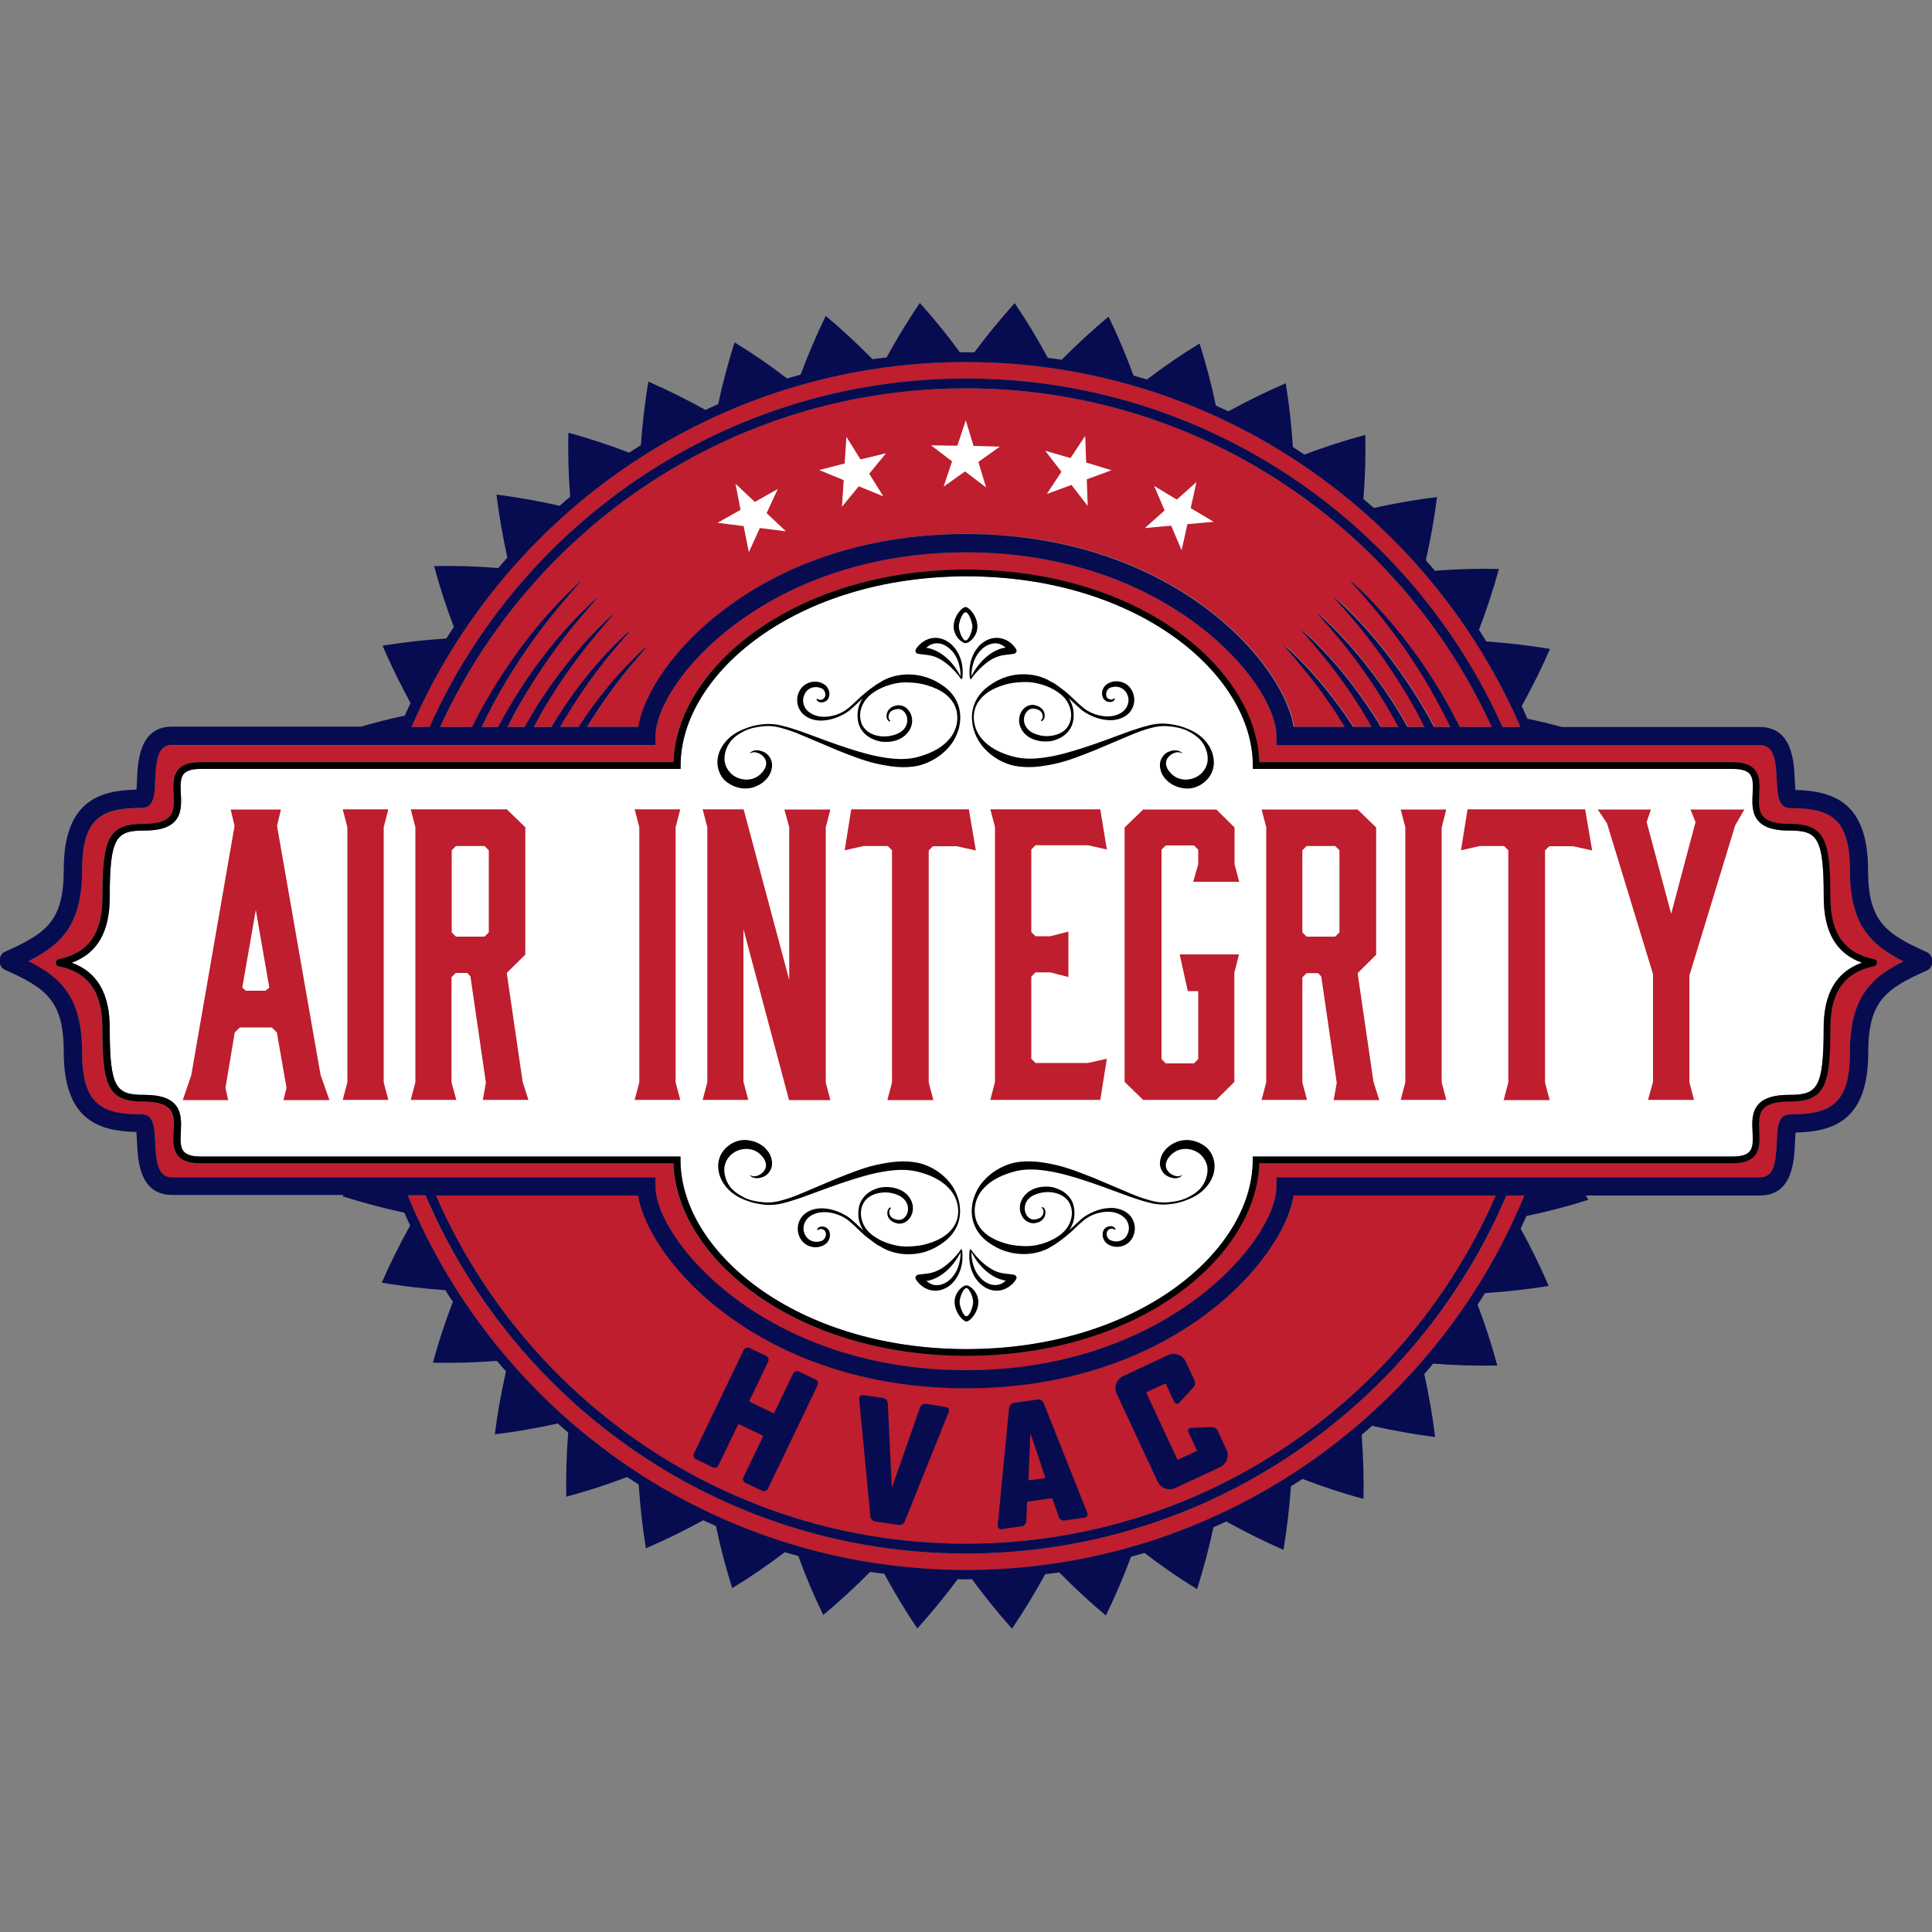<?xml version="1.0" encoding="utf-8"?>
<!-- Generator: Adobe Illustrator 25.1.0, SVG Export Plug-In . SVG Version: 6.00 Build 0)  -->
<svg version="1.1" id="Layer_1" xmlns="http://www.w3.org/2000/svg" xmlns:xlink="http://www.w3.org/1999/xlink" x="0px" y="0px"
	 viewBox="0 0 1000 1000" style="enable-background:new 0 0 1000 1000;" xml:space="preserve">
<rect x="0" y="0" width="1000" height="1000" fill="#808080" stroke="none"/>
<style type="text/css">
	.st0{fill:#BE1E2D;}
	.st1{fill:#FFFFFF;}
	.st2{fill:#070C51;}
</style>
<g>
	<path class="st0" d="M500,804.1c-125.5,0-233.4-76.5-279.7-185.3H211c46.9,113.6,158.7,193.9,289,193.9
		c130.3,0,242.2-80.2,289.1-193.9h-9.3C733.4,727.6,625.5,804.1,500,804.1z"/>
	<path class="st0" d="M500,799c122.7,0,228.2-74.3,274.3-180.3h-16.4h-5h-8.3h-4.9H731h-4.7h-8.9h-4.5h-9.4h-4.3h-29.5
		c-5.2,33.3-62.7,99.7-169.6,99.8c0,0,0,0,0,0h-0.1c-106.9,0-164.4-66.5-169.6-99.8h-29.5h-4.3h-9.4h-4.5h-8.9H269h-8.7h-4.9h-8.3
		h-5h-16.4C271.8,724.7,377.3,799,500,799z"/>
	<path class="st0" d="M711.9,313.1c7.8,8.3,18.4,20.9,29.4,37.9c4.9,7.5,9.7,16,14.3,25.3h16.5C725,273,620.8,201,500,201
		c-120.8,0-225,72-272.1,175.3h16.5c4.6-9.2,9.4-17.7,14.3-25.2c10.9-17,21.6-29.6,29.3-37.9c7.8-8.3,12.6-12.5,12.7-12.3
		c0.2,0.2-4.2,4.8-11.5,13.5C282,323,272,336,261.8,353c-4.2,7-8.4,14.8-12.4,23.2h8.5c3.6-6.8,7.3-13.1,11-18.9
		c10.5-16.2,20.7-28.3,28.1-36.2c7.5-7.9,12.1-11.9,12.2-11.8c0.2,0.2-4,4.6-10.9,12.9c-6.9,8.3-16.5,20.7-26.2,37.1
		c-3.1,5.2-6.2,10.9-9.3,16.9h8.8c2.5-4.4,5-8.7,7.5-12.6c10-15.5,19.8-27,26.9-34.6c7.2-7.6,11.6-11.4,11.7-11.3
		c0.2,0.2-3.8,4.4-10.4,12.4c-6.6,8-15.7,19.8-25,35.5c-2,3.3-4,6.9-5.9,10.6h9.1c1.3-2.2,2.6-4.3,3.9-6.3
		c9.6-14.8,18.9-25.8,25.7-33c6.8-7.2,11.1-10.8,11.2-10.7c0.2,0.2-3.6,4.2-9.9,11.8c-6.3,7.6-15,18.9-23.8,33.8
		c-0.8,1.4-1.7,2.9-2.5,4.3h9.6c9.1-14,18-24.5,24.5-31.3c6.5-6.9,10.6-10.3,10.7-10.2c0.2,0.2-3.4,4-9.4,11.3
		c-5.7,6.9-13.4,17-21.4,30.2h26.5c5.2-33.3,62.7-99.7,169.6-99.8l0,0h0.1c0,0,0,0,0,0c106.9,0,164.4,66.5,169.6,99.8h26.5
		c-8-13.2-15.8-23.4-21.5-30.3c-6-7.2-9.6-11.1-9.4-11.3c0.1-0.1,4.2,3.3,10.7,10.2c6.5,6.8,15.4,17.3,24.5,31.4c0,0,0,0,0,0h9.6
		c-0.8-1.5-1.7-3-2.5-4.4c-8.9-14.9-17.5-26.2-23.8-33.8c-6.3-7.6-10.1-11.6-9.9-11.8c0.1-0.1,4.3,3.5,11.2,10.7
		c6.8,7.2,16.2,18.2,25.8,33c1.3,2,2.6,4.2,4,6.4h9.1c-2-3.7-4-7.3-6-10.7c-9.3-15.6-18.4-27.5-25.1-35.5
		c-6.6-8-10.6-12.2-10.5-12.4c0.1-0.1,4.5,3.7,11.7,11.3c7.2,7.6,16.9,19.1,27,34.6c2.5,3.9,5.1,8.2,7.6,12.7h8.8
		c-3.1-6.1-6.2-11.8-9.3-17c-9.8-16.4-19.3-28.8-26.3-37.1c-6.9-8.3-11.1-12.7-11-12.9c0.1-0.1,4.7,3.9,12.2,11.8
		c7.5,7.9,17.7,20,28.2,36.2c3.7,5.8,7.5,12.1,11.1,19h8.5c-4-8.5-8.3-16.3-12.5-23.3c-10.2-17.1-20.2-30-27.5-38.7
		c-7.3-8.7-11.7-13.3-11.5-13.5C699.3,300.7,704.1,304.8,711.9,313.1z"/>
	<path class="st0" d="M500,195.9c123.6,0,230.2,74.2,277.7,180.4h9.3c-48-111-158.5-188.9-287-188.9c-128.5,0-238.9,77.9-287,188.9
		h9.3C269.8,270.1,376.4,195.9,500,195.9z"/>
	<path class="st0" d="M957.5,450.3c0-27.1-10.4-32-30.8-32c-6.5,0-6.8-7.3-7-13.7c-0.5-12.8-2-18.9-8.8-18.9H660.7V381
		c0-27.6-56.3-95.1-160.7-95.1c-104.4,0-160.7,67.5-160.7,95.1v4.7H89.1c-6.8,0-8.3,6.1-8.8,18.9c-0.3,6.4-0.6,13.7-7,13.7
		c-20.5,0-30.8,5-30.8,32c0,28.3-10.7,38.7-27.7,47.3c17,8.6,27.7,18.9,27.7,47.3c0,27.1,10.4,32,30.8,32c6.5,0,6.8,7.3,7,13.7
		c0.5,12.8,2,18.9,8.8,18.9h250.2v4.7c0,27.6,56.3,95.1,160.7,95.1c104.4,0,160.7-67.5,160.7-95.1v-4.7h250.2
		c6.8,0,8.3-6.1,8.8-18.9c0.3-6.4,0.6-13.7,7-13.7c20.5,0,30.8-5,30.8-32c0-28.3,10.7-38.7,27.7-47.3
		C968.2,489,957.5,478.6,957.5,450.3z M971.4,498.3c0.1,0.9-0.5,1.7-1.4,1.8c-15.5,3.2-22.7,13.4-22.7,32.1c0,29.9-2.7,38-21.4,38
		c-6.6,0-10.8,1.2-13.2,3.6c-2.7,2.8-2.5,7.2-2.2,11.9c0.2,4.7,0.5,9.6-2.7,12.9c-2.2,2.4-5.9,3.5-11.1,3.5h-245
		c-1.4,48.3-61.8,99.4-151.1,99.7c0,0-0.1,0-0.1,0c-0.1,0-0.2,0-0.4,0c-0.1,0-0.2,0-0.4,0c0,0-0.1,0-0.1,0
		c-89.4-0.3-149.7-51.4-151.1-99.7h-245c-5.2,0-8.8-1.1-11.1-3.5c-3.1-3.3-2.9-8.2-2.7-12.9c0.2-4.7,0.5-9-2.2-11.9
		c-2.3-2.4-6.6-3.6-13.2-3.6c-18.7,0-21.4-8.1-21.4-38c0-18.7-7.2-28.9-22.7-32.1c-0.9-0.2-1.4-1-1.4-1.8c0-0.9,0.5-1.6,1.4-1.8
		c15.5-3.2,22.7-13.4,22.7-32.1c0-29.9,2.7-38,21.4-38c6.5,0,10.8-1.2,13.2-3.6c2.7-2.8,2.5-7.2,2.2-11.9c-0.2-4.7-0.5-9.6,2.7-12.9
		c2.2-2.4,5.9-3.5,11.1-3.5h245c1.4-48.3,61.8-99.4,151.1-99.7c0,0,0,0,0.1,0c0.1,0,0.2,0,0.4,0c0.1,0,0.3,0,0.4,0c0,0,0.1,0,0.1,0
		c89.4,0.3,149.7,51.4,151.1,99.7h245c5.2,0,8.8,1.1,11.1,3.5c3.1,3.3,2.9,8.2,2.7,12.9c-0.2,4.7-0.5,9,2.2,11.9
		c2.3,2.4,6.6,3.6,13.2,3.6c18.7,0,21.4,8.1,21.4,38c0,18.7,7.2,28.9,22.7,32.1C970.9,496.7,971.5,497.5,971.4,498.3z"/>
	<path class="st1" d="M943.9,464.4c0-31.3-3.4-34.5-17.9-34.5c-7.6,0-12.7-1.5-15.7-4.7c-3.7-3.9-3.5-9.5-3.2-14.5
		c0.2-4.2,0.4-8.1-1.7-10.3c-1.5-1.6-4.3-2.4-8.5-2.4H648.4v-1.8c0-47.2-59.5-97.8-148.1-97.9c-88.6,0.1-148.1,50.7-148.1,97.9v1.8
		H103.8c-4.2,0-7,0.8-8.5,2.4c-2.1,2.2-1.9,6.1-1.7,10.3c0.2,5,0.5,10.6-3.2,14.5c-3,3.2-8.1,4.7-15.7,4.7
		c-14.5,0-17.9,3.2-17.9,34.5c0,18-6.5,29.1-19.7,33.9c13.3,4.8,19.7,16,19.7,33.9c0,31.3,3.4,34.5,17.9,34.5
		c7.6,0,12.7,1.5,15.7,4.7c3.7,3.9,3.5,9.5,3.2,14.5c-0.2,4.2-0.4,8.1,1.7,10.3c1.5,1.6,4.3,2.4,8.5,2.4h248.5v1.8
		c0,47.2,59.5,97.8,148.1,97.9c88.6-0.1,148.1-50.7,148.1-97.9v-1.8h248.5c4.2,0,7-0.8,8.5-2.4c2.1-2.2,1.9-6.1,1.7-10.3
		c-0.3-5-0.5-10.6,3.2-14.5c3-3.2,8.1-4.7,15.7-4.7c14.5,0,17.9-3.2,17.9-34.5c0-18,6.5-29.1,19.7-33.9
		C950.3,493.5,943.9,482.4,943.9,464.4z"/>
	<g>
		<path class="st0" d="M165.9,556.3l4.6,13.1h-23.8l1.6-6.3l-5-28.7l-2.6-2.6h-16.6l-2.6,2.6l-4.8,28.7l1.4,6.3H94.6l4.4-12.9
			l22.4-129l-2-8.5h26l-2,8.5L165.9,556.3z M125.4,511.2l1.8,1.6h10.2l2-1.6l-7-40.2L125.4,511.2z"/>
		<path class="st0" d="M198.6,560.2l2.4,9.1h-23.6l2.4-9.1v-132l-2.4-9.3H201l-2.4,9.3V560.2z"/>
		<path class="st0" d="M236.2,569.3h-23.6l2.4-9.1v-132l-2.4-9.3h49.7l9.6,9.3v65.9l-9.6,9.5l8.2,56.2l3,9.5h-23.6l1.6-8.9l-8-55
			l-1.6-1.8h-6l-2.2,2.2v54.4L236.2,569.3z M236,484.8h14.8l2.2-2.2v-42.5l-2.2-2.2H236l-2.2,2.2v42.5L236,484.8z"/>
		<path class="st0" d="M349.7,560.2l2.4,9.1h-23.6l2.4-9.1v-132l-2.4-9.3h23.6l-2.4,9.3V560.2z"/>
		<path class="st0" d="M384.9,560.2l2.4,9.1h-23.6l2.4-9.1v-132l-2.4-9.3h21.2l23.6,88.3v-79L406,419h23.8l-2.4,9.3v132l2.4,9.1
			h-21.4l-23.6-88.5V560.2z"/>
		<path class="st0" d="M501.5,419l3.6,21.2l-10-2.2h-12.2l-2.2,2.2v120.1l2.4,9.1h-23.8l2.4-9.1V440.1l-2.2-2.2H447l-9.8,2.2
			l3.4-21.2H501.5z"/>
		<path class="st0" d="M569.5,569.3h-56.9l2.4-9.3v-132l-2.4-9.1h56.9l3.4,20.8l-9.8-2.2H536l-2.2,2.2v42.7l2.2,2.2h7.6l9.4-2.4
			v23.5l-9.4-2.4H536l-2.2,2.2v42.5l2.2,2.2h27.1l9.8-2.2L569.5,569.3z"/>
		<path class="st0" d="M591.7,569.3l-9.6-9.3V428.3l9.6-9.3h37.9l9.4,9.3v19l2.4,9.1h-23.8l2.6-9.1v-7.5l-2.2-2.2h-14.6l-2.2,2.2
			v108.4l2.2,2.2H618l2.2-2.2v-35.2h-5.4l-4.2-19h30.7l-2.4,9.5V560l-9.4,9.3H591.7z"/>
		<path class="st0" d="M676.5,569.3H653l2.4-9.1v-132L653,419h49.7l9.6,9.3v65.9l-9.6,9.5l8.2,56.2l3,9.5h-23.6l1.6-8.9l-8-55
			l-1.6-1.8h-6l-2.2,2.2v54.4L676.5,569.3z M676.3,484.8h14.8l2.2-2.2v-42.5l-2.2-2.2h-14.8l-2.2,2.2v42.5L676.3,484.8z"/>
		<path class="st0" d="M746.2,560.2l2.4,9.1H725l2.4-9.1v-132L725,419h23.6l-2.4,9.3V560.2z"/>
		<path class="st0" d="M820.5,419l3.6,21.2l-10-2.2h-12.2l-2.2,2.2v120.1l2.4,9.1h-23.8l2.4-9.1V440.1l-2.2-2.2H766l-9.8,2.2
			l3.4-21.2H820.5z"/>
		<path class="st0" d="M874.4,505v55l2.4,9.3H853l2.6-9.3v-55.8l-23.8-78L827,419h27.5l-2.2,6.5L865,473l12.6-47.5L875,419h27.9
			l-4.8,8.3L874.4,505z"/>
	</g>
	<g id="XMLID_144_">
		<path id="XMLID_162_" d="M502,351.1L502,351.1c0,0.2,0.3,0.4,0.3,0.4c0.1,0.1,0.3,0.1,0.4-0.1l0,0c1.3-2,2.9-3.7,4.5-5.3
			c1.6-1.6,3.4-3.1,5.2-4.3c1.9-1.2,3.9-2,5.9-2.5c2-0.4,3.9-0.5,6-0.8l0.5-0.1c0.7-0.1,1.3-0.7,1.4-1.5c0-0.5-0.3-1.1-0.6-1.4
			c-1.9-2.8-5.1-5-8.7-5.3c-3.6-0.4-7,1.2-9.4,3.4C502.7,338.2,501.2,345,502,351.1z M504.1,342.3c1-2.7,2.7-5.2,4.9-7
			c2.2-1.7,5-2.7,7.5-2.2c1.5,0.3,2.9,1.1,4,2.1c-1.1,0.1-2.2,0.4-3.3,0.8c-2.4,0.9-4.5,2.2-6.3,3.7c-3.4,2.8-6.1,6.4-8.1,10.3
			C502.8,347.4,503.2,344.8,504.1,342.3z"/>
		<path id="XMLID_161_" d="M511.6,355.2c-2.9,2.1-5.3,4.9-6.8,8.1c-1.5,3.2-2,6.8-1.6,10.3c0.3,3.5,1.6,6.9,3.5,10.1
			c4,6.3,10.7,10.9,18,12.6c7.8,1.6,15.1,0.4,22-1.1c6.9-1.6,13.4-4.3,19.8-6.8l18.9-8c3.1-1.3,6.3-2.5,9.6-3.4
			c3.3-1,6.5-1.4,9.8-1.1c3.3,0.3,6.7,0.9,9.7,2.3c3,1.5,5.9,3.4,7.8,6c1.9,2.7,2.9,5.9,2.8,8.9c-0.1,3.1-1.6,5.7-3.7,7.6
			c-4.3,3.7-11.3,4-15.4-0.5c-2-2-3.3-4.9-1.9-7.4c0.6-1.2,1.8-2.2,3.2-2.9c1.4-0.6,3.1-0.9,4.5,0.1c0,0,0.1,0,0.1,0
			c0,0,0-0.1,0-0.1c-1.1-1.5-3.3-1.7-5.1-1.4c-1.8,0.4-3.7,1.2-4.9,3c-1.3,1.6-1.8,3.9-1.4,6c0.3,2.1,1.2,3.9,2.5,5.4
			c1.2,1.5,2.9,2.8,4.6,3.6c1.9,0.9,3.8,1.4,5.8,1.6c4,0.4,8.1-1.3,10.9-4.1c3-2.8,4.4-7,3.9-10.9c-0.4-3.9-2.2-7.3-4.6-9.9
			c-2.4-2.7-5.5-4.6-8.7-5.9c-3.2-1.4-6.6-2.2-10.1-2.6c-3.4-0.4-7-0.1-10.3,0.8c-3.3,0.8-6.6,1.9-9.8,3c-6.5,2.3-12.8,4.8-19.3,7
			c-6.5,2.2-13,4.3-19.6,5.7c-6.6,1.3-13.5,2.2-20.1,0.7c-6.5-1.5-13.1-4.3-17.5-9.5c-4.4-5-5.6-12.9-2.2-18.5
			c3.4-5.7,9.8-8.5,16-10c3.2-0.7,6.4-0.9,9.6-0.9c3.2,0.1,6.3,0.8,9.4,1.9c3.1,1.1,6,2.7,8.4,4.8c2.5,2.1,4.2,5,4.8,8.2
			c0.6,3.2-0.1,6.7-2.2,9.1c-2.1,2.4-5.3,3.6-8.4,3.9c-3.2,0.4-6.4-0.3-9.1-1.6c-2.7-1.4-4.6-4-4.5-6.9c0-2.9,2.1-5.9,5.1-5.6
			c1.4,0.1,3.1,0.7,3.9,1.8c0.8,1.1,1.1,3.2,0,4l0,0c-0.2,0.1-0.2,0.3-0.1,0.5c0.1,0.1,0.3,0.2,0.4,0.1c1-0.5,1.4-1.6,1.4-2.5
			c0.1-1-0.1-1.9-0.6-2.8c-1.1-1.8-2.9-2.6-4.8-3c-2-0.3-4.1,0.5-5.5,2c-1.4,1.5-2.2,3.4-2.3,5.4c-0.3,4,2.3,7.8,5.7,9.6
			c3.4,1.8,7.2,2.2,10.8,1.7c3.6-0.7,7.1-2.5,9.3-5.5c2.3-3,2.7-6.8,2.3-10.3c-0.3-2.3-1.2-4.5-2.5-6.5l4.2,3.9
			c1.4,1.3,2.9,2.7,4.6,3.7c3.4,2,7.2,3.5,11.3,3.8c4,0.4,8.7-0.7,11.6-4.1c3-3.7,3.1-9,0-12.8c-3.1-3.7-8.9-4.3-12.6-1.1
			c-1.7,1.7-2.4,4.4-1.2,6.7c0.6,1,1.8,1.9,2.9,1.9c1.1,0.2,2.5-0.1,3.1-1.3c0.1-0.2,0-0.4-0.2-0.5c-0.2-0.1-0.3,0-0.4,0.1l0,0
			c-0.5,0.6-1.4,0.6-2.2,0.3c-0.8-0.3-1.3-0.7-1.5-1.5c-0.5-1.4,0.1-3.1,1.2-4c0.4-0.4,1.3-0.7,2.1-0.8c0.8-0.2,1.6-0.2,2.4-0.1
			c1.5,0.2,3,1,4,2.2c0.5,0.6,0.9,1.3,1.2,2c0.3,0.9,0.5,1.6,0.5,2.4c0.1,1.6-0.5,3.3-1.3,4.5c-2,2.8-5.6,4.2-9.4,4.2
			c-3.7,0-7.5-1.1-10.8-3.1c-3.2-2-5.8-5-8.7-7.6c-1.9-1.8-4-3.4-6.1-4.9c-1-0.8-2.1-1.5-3.2-2.1c0,0,0,0-0.1,0c0,0,0,0-0.1,0
			c-0.7-0.4-1.4-0.9-2.2-1.3c-6.5-3.2-14.3-3.6-21.2-1.5C517.8,351.3,514.5,353,511.6,355.2z"/>
		<path id="XMLID_158_" d="M499.8,332.9c1.9,0,6.1-3.6,6.1-8.5c0-5.7-4.5-10.2-6.1-10.2h-0.1c-1.6,0-6.1,4.5-6.1,10.2
			C493.7,329.3,497.8,332.9,499.8,332.9z M499.8,316.9c1.7,0,3.5,5.4,3.5,7.3c0,2.4-1.9,7.3-3.5,7.3c-1.6,0-3.5-4.9-3.5-7.3
			C496.3,322.3,498,316.9,499.8,316.9z"/>
		<path id="XMLID_151_" d="M386.6,408.1c2-0.1,3.9-0.6,5.8-1.6c1.7-0.8,3.3-2.1,4.6-3.6c1.3-1.5,2.2-3.4,2.5-5.4
			c0.4-2.1-0.1-4.3-1.4-6c-1.2-1.7-3.1-2.6-4.9-3c-1.8-0.4-4-0.1-5.1,1.4c0,0-0.1,0.1,0,0.1c0,0,0.1,0.1,0.1,0
			c1.4-1,3.1-0.7,4.5-0.1c1.5,0.6,2.6,1.7,3.3,2.9c1.4,2.5,0.1,5.4-1.9,7.4c-4.1,4.5-11.1,4.2-15.4,0.5c-2-1.9-3.6-4.5-3.7-7.6
			c-0.1-3,0.9-6.2,2.8-8.9c1.9-2.7,4.8-4.5,7.8-6c3.1-1.4,6.4-2,9.7-2.3c3.4-0.3,6.6,0.1,9.8,1.1c3.2,0.9,6.4,2,9.6,3.4l18.9,8
			c6.4,2.5,12.9,5.2,19.8,6.8c6.9,1.5,14.2,2.8,22,1.1c7.2-1.8,13.9-6.3,18-12.6c1.9-3.2,3.2-6.7,3.5-10.1c0.4-3.5-0.1-7.1-1.6-10.3
			c-1.4-3.2-3.9-6-6.8-8.1c-2.9-2.1-6.1-3.8-9.6-4.8c-6.8-2.1-14.7-1.7-21.2,1.5c-0.8,0.4-1.5,0.9-2.2,1.3c0,0,0,0-0.1,0
			c0,0-0.1,0-0.1,0.1c-1.1,0.6-2.2,1.3-3.2,2.1c-2.2,1.5-4.2,3.2-6.2,4.9c-2.9,2.6-5.6,5.6-8.7,7.6c-3.2,2-7,3.1-10.8,3.1
			c-3.7,0-7.3-1.4-9.4-4.2c-0.8-1.2-1.4-2.9-1.3-4.5c0-0.9,0.2-1.5,0.5-2.4c0.2-0.6,0.7-1.4,1.1-2c1-1.2,2.4-2,4-2.2
			c0.8-0.1,1.6-0.1,2.4,0.1c0.8,0.2,1.7,0.5,2.1,0.8c1.1,0.9,1.8,2.6,1.2,4c-0.3,0.7-0.7,1.2-1.5,1.5c-0.8,0.2-1.7,0.3-2.2-0.3l0,0
			c-0.1-0.1-0.3-0.2-0.4-0.1c-0.2,0.1-0.3,0.3-0.2,0.5c0.6,1.2,2,1.5,3.1,1.3c1.1-0.1,2.4-0.9,2.9-1.9c1.2-2.2,0.5-4.9-1.2-6.7
			c-3.7-3.2-9.5-2.6-12.6,1.1c-3.1,3.8-3,9.1,0,12.8c2.9,3.4,7.6,4.5,11.5,4.1c4.1-0.3,7.9-1.8,11.3-3.8c1.7-1,3.2-2.4,4.6-3.7
			l4.2-3.9c-1.3,2-2.2,4.1-2.5,6.5c-0.4,3.5,0,7.4,2.3,10.3c2.2,3,5.7,4.7,9.3,5.5c3.6,0.5,7.5,0.2,10.8-1.7c3.3-1.8,6-5.5,5.7-9.6
			c-0.1-2-0.9-3.9-2.3-5.4c-1.4-1.5-3.5-2.3-5.5-2c-1.9,0.3-3.7,1.1-4.8,3c-0.5,0.9-0.6,1.8-0.6,2.8c0,0.9,0.4,2,1.4,2.5
			c0.2,0.1,0.3,0,0.4-0.1c0.1-0.2,0.1-0.4-0.1-0.5l0,0c-1.1-0.8-0.8-2.9,0-4c0.8-1.1,2.5-1.7,3.9-1.8c3-0.3,5.1,2.7,5.1,5.6
			c0.1,3-1.8,5.6-4.5,6.9c-2.7,1.3-5.9,1.9-9.1,1.6c-3.1-0.3-6.3-1.5-8.4-3.9c-2.1-2.4-2.8-5.9-2.2-9.1c0.6-3.2,2.4-6.1,4.8-8.2
			c2.4-2.1,5.4-3.7,8.4-4.8c3.1-1.1,6.2-1.8,9.4-1.9c3.2,0,6.4,0.2,9.6,0.9c6.2,1.5,12.7,4.3,16,10c3.3,5.7,2.2,13.5-2.3,18.5
			c-4.4,5.2-11,7.9-17.4,9.5c-6.6,1.5-13.5,0.6-20.1-0.7c-6.7-1.4-13.2-3.5-19.6-5.7c-6.5-2.2-12.8-4.7-19.3-7
			c-3.2-1.1-6.5-2.2-9.8-3c-3.3-0.9-6.9-1.2-10.3-0.8c-3.5,0.3-6.8,1.2-10.1,2.6c-3.2,1.3-6.3,3.2-8.7,5.9c-2.4,2.6-4.3,6.1-4.6,9.9
			c-0.4,3.8,1,8.1,4,10.9C378.4,406.7,382.5,408.4,386.6,408.1z"/>
		<path id="XMLID_145_" d="M475.2,338.4l0.5,0.1c2.1,0.3,3.9,0.4,6,0.8c2,0.4,4,1.3,5.9,2.5c1.9,1.2,3.6,2.6,5.3,4.3
			c1.6,1.6,3.2,3.4,4.5,5.3l0,0c0.1,0.1,0.2,0.1,0.4,0.1c0,0,0.3-0.2,0.3-0.4v0c0.8-6.1-0.7-12.9-5.6-17.5c-2.4-2.2-5.8-3.8-9.4-3.4
			c-3.6,0.3-6.8,2.6-8.7,5.3c-0.2,0.3-0.6,0.9-0.6,1.4C473.9,337.7,474.5,338.3,475.2,338.4z M483.5,333.1c2.5-0.5,5.3,0.4,7.5,2.2
			c2.2,1.7,3.9,4.2,4.9,7c0.9,2.5,1.3,5.1,1.3,7.8c-2-3.9-4.7-7.5-8.1-10.3c-1.9-1.5-4-2.9-6.4-3.7c-1.1-0.4-2.2-0.7-3.3-0.8
			C480.6,334.2,481.9,333.4,483.5,333.1z"/>
	</g>
	<g id="XMLID_112_">
		<path id="XMLID_129_" d="M498,647.1L498,647.1c0-0.2-0.3-0.4-0.3-0.4c-0.1-0.1-0.3-0.1-0.4,0.1l0,0c-1.3,2-2.9,3.7-4.5,5.3
			c-1.6,1.6-3.4,3.1-5.2,4.3c-1.9,1.2-3.9,2-5.9,2.5c-2,0.4-3.9,0.5-6,0.8l-0.5,0.1c-0.7,0.1-1.3,0.7-1.4,1.5c0,0.5,0.3,1.1,0.6,1.4
			c1.9,2.8,5.1,5,8.7,5.3c3.6,0.4,7-1.2,9.4-3.4C497.3,660,498.8,653.2,498,647.1z M495.9,655.9c-1,2.7-2.7,5.2-4.9,7
			c-2.2,1.7-5,2.7-7.5,2.2c-1.5-0.3-2.9-1.1-4-2.1c1.1-0.1,2.2-0.4,3.3-0.8c2.4-0.9,4.5-2.2,6.3-3.7c3.4-2.8,6.1-6.4,8.1-10.3
			C497.2,650.8,496.8,653.4,495.9,655.9z"/>
		<path id="XMLID_120_" d="M488.4,643c2.9-2.1,5.3-4.9,6.8-8.1c1.5-3.2,2-6.8,1.6-10.3c-0.3-3.5-1.6-6.9-3.5-10.1
			c-4-6.3-10.7-10.9-18-12.6c-7.8-1.6-15.1-0.4-22,1.1c-6.9,1.6-13.4,4.3-19.8,6.8l-18.9,8c-3.1,1.3-6.3,2.5-9.6,3.4
			c-3.3,1-6.5,1.4-9.8,1.1c-3.3-0.3-6.7-0.9-9.7-2.3c-3-1.5-5.9-3.4-7.8-6c-1.9-2.7-2.9-5.9-2.8-8.9c0.1-3.1,1.6-5.7,3.7-7.6
			c4.3-3.7,11.3-4,15.4,0.5c2,2,3.3,4.9,1.9,7.4c-0.6,1.2-1.8,2.2-3.2,2.9c-1.4,0.6-3.1,0.9-4.5-0.1c0,0-0.1,0-0.1,0
			c0,0,0,0.1,0,0.1c1.1,1.5,3.3,1.7,5.1,1.4c1.8-0.4,3.7-1.2,4.9-3c1.3-1.6,1.8-3.9,1.4-6c-0.3-2.1-1.2-3.9-2.5-5.4
			c-1.2-1.5-2.9-2.8-4.6-3.6c-1.9-0.9-3.8-1.4-5.8-1.6c-4-0.4-8.1,1.3-10.9,4.1c-3,2.8-4.4,7-3.9,10.9c0.4,3.9,2.2,7.3,4.6,9.9
			c2.4,2.7,5.5,4.6,8.7,5.9c3.2,1.4,6.6,2.2,10.1,2.6c3.4,0.4,7,0.1,10.3-0.8c3.3-0.8,6.6-1.9,9.8-3c6.5-2.3,12.8-4.8,19.3-7
			c6.5-2.2,13-4.3,19.6-5.7c6.6-1.3,13.5-2.2,20.1-0.7c6.5,1.5,13.1,4.3,17.5,9.5c4.4,5,5.6,12.9,2.2,18.5c-3.4,5.7-9.8,8.5-16,10
			c-3.2,0.7-6.4,0.9-9.6,0.9c-3.2-0.1-6.3-0.8-9.4-1.9c-3.1-1.1-6-2.7-8.4-4.8c-2.5-2.1-4.2-5-4.8-8.2c-0.6-3.2,0.1-6.7,2.2-9.1
			c2.1-2.4,5.3-3.6,8.4-3.9c3.2-0.4,6.4,0.3,9.1,1.6c2.7,1.4,4.6,4,4.5,6.9c0,2.9-2.1,5.9-5.1,5.6c-1.4-0.1-3.1-0.7-3.9-1.8
			c-0.8-1.1-1.1-3.2,0-4l0,0c0.2-0.1,0.2-0.3,0.1-0.5c-0.1-0.1-0.3-0.2-0.4-0.1c-1,0.5-1.4,1.6-1.4,2.5c-0.1,1,0.1,1.9,0.6,2.8
			c1.1,1.8,2.9,2.6,4.8,3c2,0.3,4.1-0.5,5.5-2c1.4-1.5,2.2-3.4,2.3-5.4c0.3-4-2.3-7.8-5.7-9.6c-3.4-1.8-7.2-2.2-10.8-1.7
			c-3.6,0.7-7.1,2.5-9.3,5.5c-2.3,3-2.7,6.8-2.3,10.3c0.3,2.3,1.2,4.5,2.5,6.5l-4.2-3.9c-1.4-1.3-2.9-2.7-4.6-3.7
			c-3.4-2-7.2-3.5-11.3-3.8c-4-0.4-8.7,0.7-11.6,4.1c-3,3.7-3.1,9,0,12.8c3.1,3.7,8.9,4.3,12.6,1.1c1.7-1.7,2.4-4.4,1.2-6.7
			c-0.6-1-1.8-1.9-2.9-1.9c-1.1-0.2-2.5,0.1-3.1,1.3c-0.1,0.2,0,0.4,0.2,0.5c0.2,0.1,0.3,0,0.4-0.1l0,0c0.5-0.6,1.4-0.6,2.2-0.3
			c0.8,0.3,1.3,0.7,1.5,1.5c0.5,1.4-0.1,3.1-1.2,4c-0.4,0.4-1.3,0.7-2.1,0.8c-0.8,0.2-1.6,0.2-2.4,0.1c-1.5-0.2-3-1-4-2.2
			c-0.5-0.6-0.9-1.3-1.2-2c-0.3-0.9-0.5-1.6-0.5-2.4c-0.1-1.6,0.5-3.3,1.3-4.5c2-2.8,5.6-4.2,9.4-4.2c3.7,0,7.5,1.1,10.8,3.1
			c3.2,2,5.8,5,8.7,7.6c1.9,1.8,4,3.4,6.1,4.9c1,0.8,2.1,1.5,3.2,2.1c0,0,0,0,0.1,0c0,0,0,0,0.1,0c0.7,0.4,1.4,0.9,2.2,1.3
			c6.5,3.2,14.3,3.6,21.2,1.5C482.2,646.9,485.5,645.2,488.4,643z"/>
		<path id="XMLID_117_" d="M500.2,665.3c-1.9,0-6.1,3.6-6.1,8.5c0,5.7,4.5,10.2,6.1,10.2h0.1c1.6,0,6.1-4.5,6.1-10.2
			C506.3,668.9,502.2,665.3,500.2,665.3z M500.2,681.3c-1.7,0-3.5-5.4-3.5-7.3c0-2.4,1.9-7.3,3.5-7.3c1.6,0,3.5,4.9,3.5,7.3
			C503.7,675.9,502,681.3,500.2,681.3z"/>
		<path id="XMLID_116_" d="M613.4,590.1c-2,0.1-3.9,0.6-5.8,1.6c-1.7,0.8-3.3,2.1-4.6,3.6c-1.3,1.5-2.2,3.4-2.5,5.4
			c-0.4,2.1,0.1,4.3,1.4,6c1.2,1.7,3.1,2.6,4.9,3c1.8,0.4,4,0.1,5.1-1.4c0,0,0.1-0.1,0-0.1c0,0-0.1-0.1-0.1,0
			c-1.4,1-3.1,0.7-4.5,0.1c-1.5-0.6-2.6-1.7-3.3-2.9c-1.4-2.5-0.1-5.4,1.9-7.4c4.1-4.5,11.1-4.2,15.4-0.5c2,1.9,3.6,4.5,3.7,7.6
			c0.1,3-0.9,6.2-2.8,8.9c-1.9,2.7-4.8,4.5-7.8,6c-3.1,1.4-6.4,2-9.7,2.3c-3.4,0.3-6.6-0.1-9.8-1.1c-3.2-0.9-6.4-2-9.6-3.4l-18.9-8
			c-6.4-2.5-12.9-5.2-19.8-6.8c-6.9-1.5-14.2-2.8-22-1.1c-7.2,1.8-13.9,6.3-18,12.6c-1.9,3.2-3.2,6.7-3.5,10.1
			c-0.4,3.5,0.1,7.1,1.6,10.3c1.4,3.2,3.9,6,6.8,8.1c2.9,2.1,6.1,3.8,9.6,4.8c6.8,2.1,14.7,1.7,21.2-1.5c0.8-0.4,1.5-0.9,2.2-1.3
			c0,0,0,0,0.1,0c0,0,0.1,0,0.1-0.1c1.1-0.6,2.2-1.3,3.2-2.1c2.2-1.5,4.2-3.2,6.2-4.9c2.9-2.6,5.6-5.6,8.7-7.6c3.2-2,7-3.1,10.8-3.1
			c3.7,0,7.3,1.4,9.4,4.2c0.8,1.2,1.4,2.9,1.3,4.5c0,0.9-0.2,1.5-0.5,2.4c-0.2,0.6-0.7,1.4-1.1,2c-1,1.2-2.4,2-4,2.2
			c-0.8,0.1-1.6,0.1-2.4-0.1c-0.8-0.2-1.7-0.5-2.1-0.8c-1.1-0.9-1.8-2.6-1.2-4c0.3-0.7,0.7-1.2,1.5-1.5c0.8-0.2,1.7-0.3,2.2,0.3l0,0
			c0.1,0.1,0.3,0.2,0.4,0.1c0.2-0.1,0.3-0.3,0.2-0.5c-0.6-1.2-2-1.5-3.1-1.3c-1.1,0.1-2.4,0.9-2.9,1.9c-1.2,2.2-0.5,4.9,1.2,6.7
			c3.7,3.2,9.5,2.6,12.6-1.1c3.1-3.8,3-9.1,0-12.8c-2.9-3.4-7.6-4.5-11.5-4.1c-4.1,0.3-7.9,1.8-11.3,3.8c-1.7,1-3.2,2.4-4.6,3.7
			l-4.2,3.9c1.3-2,2.2-4.1,2.5-6.5c0.4-3.5,0-7.4-2.3-10.3c-2.2-3-5.7-4.7-9.3-5.5c-3.6-0.5-7.5-0.2-10.8,1.7
			c-3.3,1.8-6,5.5-5.7,9.6c0.1,2,0.9,3.9,2.3,5.4c1.4,1.5,3.5,2.3,5.5,2c1.9-0.3,3.7-1.1,4.8-3c0.5-0.9,0.6-1.8,0.6-2.8
			c0-0.9-0.4-2-1.4-2.5c-0.2-0.1-0.3,0-0.4,0.1c-0.1,0.2-0.1,0.4,0.1,0.5l0,0c1.1,0.8,0.8,2.9,0,4c-0.8,1.1-2.5,1.7-3.9,1.8
			c-3,0.3-5.1-2.7-5.1-5.6c-0.1-3,1.8-5.6,4.5-6.9c2.7-1.3,5.9-1.9,9.1-1.6c3.1,0.3,6.3,1.5,8.4,3.9c2.1,2.4,2.8,5.9,2.2,9.1
			c-0.6,3.2-2.4,6.1-4.8,8.2c-2.4,2.1-5.4,3.7-8.4,4.8c-3.1,1.1-6.2,1.8-9.4,1.9c-3.2,0-6.4-0.2-9.6-0.9c-6.2-1.5-12.7-4.3-16-10
			c-3.3-5.7-2.2-13.5,2.3-18.5c4.4-5.2,11-7.9,17.4-9.5c6.6-1.5,13.5-0.6,20.1,0.7c6.7,1.4,13.2,3.5,19.6,5.7
			c6.5,2.2,12.8,4.7,19.3,7c3.2,1.1,6.5,2.2,9.8,3c3.3,0.9,6.9,1.2,10.3,0.8c3.5-0.3,6.8-1.2,10.1-2.6c3.2-1.3,6.3-3.2,8.7-5.9
			c2.4-2.6,4.3-6.1,4.6-9.9c0.4-3.8-1-8.1-4-10.9C621.6,591.5,617.5,589.8,613.4,590.1z"/>
		<path id="XMLID_113_" d="M524.8,659.8l-0.5-0.1c-2.1-0.3-3.9-0.4-6-0.8c-2-0.4-4-1.3-5.9-2.5c-1.9-1.2-3.6-2.6-5.3-4.3
			c-1.6-1.6-3.2-3.4-4.5-5.3l0,0c-0.1-0.1-0.2-0.1-0.4-0.1c0,0-0.3,0.2-0.3,0.4v0c-0.8,6.1,0.7,12.9,5.6,17.5
			c2.4,2.2,5.8,3.8,9.4,3.4c3.6-0.3,6.8-2.6,8.7-5.3c0.2-0.3,0.6-0.9,0.6-1.4C526.1,660.5,525.5,659.9,524.8,659.8z M516.5,665
			c-2.5,0.5-5.3-0.4-7.5-2.2c-2.2-1.7-3.9-4.2-4.9-7c-0.9-2.5-1.3-5.1-1.3-7.8c2,3.9,4.7,7.5,8.1,10.3c1.9,1.5,4,2.9,6.4,3.7
			c1.1,0.4,2.2,0.7,3.3,0.8C519.4,664,518.1,664.8,516.5,665z"/>
	</g>
	<path id="XMLID_1_" d="M947.4,464.4c0-29.9-2.7-38-21.4-38c-6.6,0-10.8-1.2-13.2-3.6c-2.7-2.8-2.5-7.2-2.2-11.9
		c0.2-4.7,0.5-9.6-2.7-12.9c-2.2-2.4-5.9-3.5-11.1-3.5h-245c-1.4-48.3-61.8-99.4-151.1-99.7c0,0-0.1,0-0.1,0c-0.1,0-0.2,0-0.4,0
		c-0.1,0-0.2,0-0.4,0c0,0-0.1,0-0.1,0c-89.4,0.3-149.7,51.4-151.1,99.7h-245c-5.2,0-8.8,1.1-11.1,3.5c-3.1,3.3-2.9,8.2-2.7,12.9
		c0.2,4.7,0.5,9-2.2,11.9c-2.3,2.4-6.6,3.6-13.2,3.6c-18.7,0-21.4,8.1-21.4,38c0,18.7-7.2,28.9-22.7,32.1c-0.9,0.2-1.4,1-1.4,1.8
		c0,0.9,0.5,1.7,1.4,1.8c15.5,3.2,22.7,13.4,22.7,32.1c0,29.9,2.7,38,21.4,38c6.5,0,10.8,1.2,13.2,3.6c2.7,2.8,2.5,7.2,2.2,11.9
		c-0.2,4.7-0.5,9.6,2.7,12.9c2.2,2.4,5.9,3.5,11.1,3.5h245c1.4,48.3,61.8,99.4,151.1,99.7c0,0,0,0,0.1,0c0.1,0,0.2,0,0.4,0
		c0.1,0,0.3,0,0.4,0c0,0,0.1,0,0.1,0c89.4-0.3,149.7-51.4,151.1-99.7h245c5.2,0,8.8-1.1,11.1-3.5c3.1-3.3,2.9-8.2,2.7-12.9
		c-0.2-4.7-0.5-9,2.2-11.9c2.3-2.4,6.6-3.6,13.2-3.6c18.7,0,21.4-8.1,21.4-38c0-18.7,7.2-28.9,22.7-32.1c0.9-0.2,1.4-1,1.4-1.8
		c0.1-0.9-0.5-1.6-1.4-1.8C954.6,493.3,947.4,483.1,947.4,464.4z M943.9,532.2c0,31.3-3.4,34.5-17.9,34.5c-7.6,0-12.7,1.5-15.7,4.7
		c-3.7,3.9-3.5,9.5-3.2,14.5c0.2,4.2,0.4,8.1-1.7,10.3c-1.5,1.6-4.3,2.4-8.5,2.4H648.4v1.8c0,47.2-59.5,97.8-148.1,97.9
		c-88.6-0.1-148.1-50.7-148.1-97.9v-1.8H103.8c-4.2,0-7-0.8-8.5-2.4c-2.1-2.2-1.9-6.1-1.7-10.3c0.2-5,0.5-10.6-3.2-14.5
		c-3-3.2-8.1-4.7-15.7-4.7c-14.5,0-17.9-3.2-17.9-34.5c0-18-6.5-29.1-19.7-33.9c13.3-4.8,19.7-16,19.7-33.9
		c0-31.3,3.4-34.5,17.9-34.5c7.6,0,12.7-1.5,15.7-4.7c3.7-3.9,3.5-9.5,3.2-14.5c-0.2-4.2-0.4-8.1,1.7-10.3c1.5-1.6,4.3-2.4,8.5-2.4
		h248.5v-1.8c0-47.2,59.5-97.8,148.1-97.9c88.6,0.1,148.1,50.7,148.1,97.9v1.8h248.5c4.2,0,7,0.8,8.5,2.4c2.1,2.2,1.9,6.1,1.7,10.3
		c-0.3,5-0.5,10.6,3.2,14.5c3,3.2,8.1,4.7,15.7,4.7c14.5,0,17.9,3.2,17.9,34.5c0,18,6.5,29.1,19.7,33.9
		C950.3,503.1,943.9,514.3,943.9,532.2z"/>
	<path class="st2" d="M997.3,492.8c-21.6-9.6-30.4-16.2-30.4-42.5c0-34.9-17.7-40.9-37.6-41.4c-0.1-1.4-0.2-3.2-0.3-4.7
		c-0.4-9.7-1.1-27.9-18.2-27.9H808.4c-5.9-1.6-11.9-3.1-17.8-4.3c-1-2.2-1.9-4.4-3-6.5c5.3-9.5,10.2-19.4,14.7-29.6
		c-11.1-1.9-22.1-3.1-33-3.9c-1.3-2-2.5-4-3.8-6c3.9-10.2,7.4-20.7,10.3-31.5c-11.2-0.3-22.2,0.1-33.1,0.9c-1.5-1.8-3.1-3.6-4.7-5.4
		c2.4-10.6,4.4-21.5,5.8-32.7c-11.2,1.3-22,3.3-32.7,5.6c-1.8-1.6-3.6-3.1-5.4-4.6c0.9-10.9,1.2-22,1-33.2
		c-10.8,2.9-21.3,6.3-31.5,10.2c-2-1.3-4-2.6-6-3.9c-0.7-10.9-1.9-21.9-3.7-33c-10.3,4.4-20.2,9.3-29.7,14.5c-2.2-1-4.4-2-6.5-3
		c-2.2-10.7-5-21.4-8.4-32.1c-9.5,5.8-18.6,12-27.2,18.6c-2.3-0.7-4.7-1.3-7-2c-3.7-10.2-8-20.4-12.9-30.5
		c-8.6,7.1-16.6,14.6-24.3,22.3c-2.4-0.4-4.8-0.7-7.2-1c-5.1-9.6-10.8-19-17.1-28.3c-7.5,8.3-14.4,16.8-20.9,25.5
		c-1.5,0-2.9-0.1-4.4-0.1c-1,0-2,0.1-3,0.1c-6.4-8.7-13.3-17.3-20.8-25.6c-6.3,9.3-12,18.7-17.2,28.2c-2.4,0.3-4.9,0.6-7.3,0.9
		c-7.6-7.7-15.6-15.2-24.2-22.4c-4.9,10.1-9.2,20.2-13,30.4c-2.3,0.7-4.7,1.3-7,2c-8.6-6.6-17.7-12.9-27.2-18.7
		c-3.4,10.7-6.2,21.4-8.5,32c-2.2,1-4.4,1.9-6.5,3c-9.5-5.3-19.4-10.2-29.6-14.7c-1.9,11.1-3.1,22.1-3.9,32.9c-2,1.3-4,2.5-6,3.9
		c-10.2-3.9-20.7-7.4-31.5-10.3c-0.3,11.2,0.1,22.3,0.9,33.1c-1.8,1.5-3.6,3.1-5.4,4.7c-10.6-2.4-21.5-4.4-32.7-5.8
		c1.3,11.1,3.3,22,5.6,32.6c-1.6,1.8-3.1,3.6-4.7,5.4c-10.9-0.9-22-1.2-33.2-1c2.9,10.8,6.3,21.3,10.2,31.5c-1.3,2-2.6,4-3.9,6
		c-10.9,0.7-21.9,1.9-33,3.7c4.4,10.3,9.3,20.1,14.5,29.7c-1,2.2-2,4.4-3,6.5c-7.5,1.6-15.1,3.5-22.6,5.7H89.1
		c-17.1,0-17.8,18.1-18.2,27.9c-0.1,1.5-0.1,3.4-0.3,4.7c-19.9,0.4-37.6,6.5-37.6,41.4c0,26.4-8.8,32.9-30.4,42.5
		c-1.9,0.8-2.9,2.8-2.7,4.7c-0.2,1.9,0.8,3.9,2.7,4.7c21.6,9.6,30.4,16.2,30.4,42.5c0,34.9,17.7,41,37.6,41.4
		c0.1,1.4,0.2,3.2,0.3,4.7c0.4,9.7,1.1,27.9,18.2,27.9h88.7c-0.2,0.3-0.3,0.5-0.5,0.7c10.7,3.4,21.4,6.2,32,8.5c1,2.2,1.9,4.4,3,6.6
		c-5.3,9.5-10.2,19.3-14.7,29.6c11.1,1.9,22.1,3.1,32.9,3.9c1.3,2,2.5,4,3.9,6c-3.9,10.2-7.4,20.6-10.3,31.5
		c11.2,0.3,22.2-0.1,33.1-0.9c1.5,1.8,3.1,3.6,4.7,5.4c-2.4,10.6-4.4,21.5-5.8,32.6c11.1-1.3,22-3.3,32.6-5.6
		c1.8,1.6,3.6,3.1,5.4,4.7c-0.9,10.9-1.2,22-1,33.2c10.8-2.9,21.3-6.3,31.5-10.2c2,1.3,4,2.6,6,3.9c0.7,10.9,1.9,21.9,3.7,33
		c10.3-4.4,20.1-9.3,29.7-14.5c2.2,1,4.4,2,6.6,3c2.2,10.7,5,21.4,8.4,32.1c9.5-5.8,18.6-12,27.2-18.6c2.3,0.7,4.7,1.3,7,2
		c3.7,10.2,8,20.4,12.9,30.5c8.6-7.1,16.6-14.6,24.3-22.3c2.4,0.4,4.8,0.7,7.3,1c5.2,9.6,10.8,19,17.1,28.3
		c7.5-8.3,14.4-16.8,20.9-25.5c1.5,0,2.9,0.1,4.4,0.1c1,0,2-0.1,3-0.1c6.4,8.7,13.3,17.3,20.7,25.6c6.3-9.3,12-18.7,17.2-28.2
		c2.4-0.3,4.9-0.6,7.3-0.9c7.6,7.7,15.6,15.2,24.1,22.3c4.9-10.1,9.2-20.2,13-30.4c2.3-0.7,4.7-1.3,7-2c8.6,6.6,17.6,12.9,27.2,18.7
		c3.4-10.7,6.2-21.4,8.5-32c2.2-1,4.4-1.9,6.6-3c9.5,5.3,19.4,10.2,29.6,14.7c1.9-11.1,3.1-22.1,3.9-32.9c2-1.3,4-2.5,6-3.8
		c10.2,3.9,20.6,7.4,31.5,10.3c0.3-11.2-0.1-22.2-0.9-33.1c1.8-1.5,3.6-3.1,5.4-4.7c10.6,2.4,21.5,4.4,32.6,5.8
		c-1.3-11.1-3.3-22-5.6-32.6c1.6-1.8,3.1-3.6,4.6-5.4c10.9,0.9,22,1.2,33.2,1c-2.9-10.8-6.3-21.3-10.2-31.5c1.3-2,2.6-4,3.8-6
		c10.9-0.7,21.9-1.9,33-3.7c-4.4-10.3-9.3-20.1-14.5-29.7c1-2.2,2-4.4,3-6.5c10.7-2.2,21.4-5,32.1-8.4c-0.5-0.8-1-1.5-1.4-2.2h90.1
		c17.1,0,17.8-18.1,18.2-27.9c0.1-1.5,0.1-3.4,0.3-4.7c19.9-0.4,37.6-6.5,37.6-41.4c0-26.4,8.8-32.9,30.4-42.5
		c1.9-0.8,2.9-2.8,2.7-4.7C1000.2,495.6,999.2,493.7,997.3,492.8z M500,187.4c128.4,0,238.9,77.9,287,188.9h-9.3
		C730.2,270.1,623.6,195.9,500,195.9c-123.6,0-230.2,74.2-277.7,180.4H213C261.1,265.3,371.5,187.4,500,187.4z M710.7,314.3
		c7.3,8.7,17.3,21.6,27.5,38.7c4.2,7.1,8.4,14.9,12.5,23.3h-8.5c-3.6-6.8-7.3-13.2-11.1-19c-10.5-16.2-20.7-28.3-28.2-36.2
		c-7.5-7.9-12.1-11.9-12.2-11.8c-0.2,0.2,4,4.6,11,12.9c6.9,8.3,16.5,20.7,26.3,37.1c3.1,5.2,6.3,10.9,9.3,17h-8.8
		c-2.5-4.4-5-8.7-7.6-12.7c-10-15.5-19.8-27-27-34.6c-7.2-7.6-11.6-11.4-11.7-11.3c-0.2,0.2,3.8,4.4,10.5,12.4
		c6.6,8,15.7,19.8,25.1,35.5c2,3.4,4,7,6,10.7h-9.1c-1.3-2.2-2.6-4.3-4-6.4c-9.6-14.8-18.9-25.8-25.8-33
		c-6.8-7.2-11.1-10.8-11.2-10.7c-0.2,0.2,3.6,4.2,9.9,11.8c6.3,7.6,15,18.9,23.8,33.8c0.8,1.4,1.7,2.9,2.5,4.4h-9.6c0,0,0,0,0,0
		c-9.1-14.1-18-24.5-24.5-31.4c-6.5-6.9-10.6-10.3-10.7-10.2c-0.2,0.2,3.4,4,9.4,11.3c5.7,6.9,13.5,17.1,21.5,30.3h-26.5
		c-5.2-33.3-62.7-99.7-169.6-99.8c0,0,0,0,0,0H500l0,0c-106.9,0-164.4,66.5-169.6,99.8h-26.5c8-13.2,15.7-23.3,21.4-30.2
		c6-7.2,9.6-11.1,9.4-11.3c-0.1-0.1-4.1,3.3-10.7,10.2c-6.5,6.8-15.4,17.3-24.5,31.3H290c0.8-1.5,1.7-2.9,2.5-4.3
		c8.9-14.9,17.5-26.2,23.8-33.8c6.3-7.6,10.1-11.6,9.9-11.8c-0.1-0.1-4.3,3.5-11.2,10.7c-6.8,7.2-16.2,18.2-25.7,33
		c-1.3,2-2.6,4.1-3.9,6.3h-9.1c2-3.7,3.9-7.3,5.9-10.6c9.3-15.6,18.4-27.5,25-35.5c6.6-8,10.6-12.2,10.4-12.4
		c-0.1-0.1-4.5,3.7-11.7,11.3c-7.1,7.6-16.9,19.1-26.9,34.6c-2.5,3.9-5,8.2-7.5,12.6h-8.8c3-6.1,6.1-11.7,9.3-16.9
		c9.8-16.4,19.3-28.8,26.2-37.1c6.9-8.3,11.1-12.7,10.9-12.9c-0.1-0.1-4.7,3.9-12.2,11.8c-7.5,7.9-17.7,20-28.1,36.2
		c-3.7,5.8-7.4,12.1-11,18.9h-8.5c4-8.4,8.2-16.2,12.4-23.2c10.2-17.1,20.2-30,27.4-38.7c7.3-8.7,11.6-13.3,11.5-13.5
		c-0.1-0.1-4.9,4-12.7,12.3c-7.8,8.3-18.4,20.9-29.3,37.9c-4.8,7.5-9.7,16-14.3,25.2h-16.5C275,273,379.2,201,500,201
		c120.8,0,225,72,272.1,175.3h-16.5c-4.6-9.3-9.5-17.8-14.3-25.3c-10.9-17-21.6-29.6-29.4-37.9c-7.8-8.3-12.6-12.5-12.7-12.3
		C699,301,703.4,305.6,710.7,314.3z M500,812.6c-130.3,0-242.2-80.2-289-193.9h9.3C266.6,727.6,374.5,804.1,500,804.1
		c125.5,0,233.4-76.5,279.7-185.3h9.3C742.2,732.4,630.3,812.6,500,812.6z M225.7,618.8h16.4h5h8.3h4.9h8.7h4.7h8.9h4.5h9.4h4.3
		h29.5c5.2,33.3,62.7,99.7,169.6,99.8h0.1c0,0,0,0,0,0c106.9,0,164.4-66.5,169.6-99.8h29.5h4.3h9.4h4.5h8.9h4.7h8.7h4.9h8.3h5h16.4
		C728.2,724.7,622.7,799,500,799C377.3,799,271.8,724.7,225.7,618.8z M957.5,544.8c0,27.1-10.4,32-30.8,32c-6.5,0-6.8,7.3-7,13.7
		c-0.5,12.8-2,18.9-8.8,18.9H660.7v4.7c0,27.6-56.3,95.1-160.7,95.1c-104.4,0-160.7-67.5-160.7-95.1v-4.7H89.1
		c-6.8,0-8.3-6.1-8.8-18.9c-0.3-6.4-0.6-13.7-7-13.7c-20.5,0-30.8-5-30.8-32c0-28.3-10.7-38.7-27.7-47.3c17-8.6,27.7-18.9,27.7-47.3
		c0-27.1,10.4-32,30.8-32c6.5,0,6.8-7.3,7-13.7c0.5-12.8,2-18.9,8.8-18.9h250.2V381c0-27.6,56.3-95,160.7-95.1
		c104.4,0,160.7,67.5,160.7,95.1v4.7h250.2c6.8,0,8.3,6.1,8.8,18.9c0.3,6.4,0.6,13.7,7,13.7c20.5,0,30.8,5,30.8,32
		c0,28.3,10.7,38.7,27.7,47.3C968.2,506.1,957.5,516.5,957.5,544.8z"/>
	<g>
		<path class="st2" d="M385.9,767.6c-1.1-0.6-1.6-1.9-1.1-3l10.1-21c0.1-0.2,0-0.5-0.2-0.6l-12.1-5.8c-0.2-0.1-0.5,0-0.6,0.2
			l-10.1,21c-0.6,1.2-1.9,1.6-3,1.1l-8.6-4.2c-1.2-0.6-1.6-1.9-1.1-3l25.7-53.5c0.6-1.1,1.9-1.6,3-1.1l8.6,4.1
			c1.2,0.6,1.6,1.9,1.1,3l-9.7,20.2c-0.1,0.2,0,0.5,0.2,0.6l12.1,5.8c0.2,0.1,0.5,0,0.6-0.2l9.7-20.2c0.6-1.2,1.9-1.6,3-1.1l8.6,4.1
			c1.2,0.6,1.6,1.9,1.1,3l-25.7,53.5c-0.6,1.2-1.9,1.6-3,1.1L385.9,767.6z"/>
		<path class="st2" d="M489.7,728.3c1.2,0.2,1.8,1.4,1.4,2.4l-22.8,56.8c-0.5,1.2-1.8,1.9-3.1,1.8l-12.2-1.8
			c-1.3-0.2-2.3-1.3-2.5-2.6l-5.8-60.9c-0.1-1.1,0.9-2.1,2-1.9l10.4,1.5c1.3,0.2,2.3,1.3,2.4,2.6l2.1,43.4c0,0.1,0.2,0.1,0.2,0
			l14.4-41.1c0.5-1.3,1.8-2,3-1.9L489.7,728.3z"/>
		<path class="st2" d="M537.1,724.4c1.3-0.2,2.6,0.6,3.1,1.8l22.6,56.9c0.4,1-0.2,2.2-1.4,2.4l-10.4,1.5c-1.3,0.2-2.6-0.6-3-1.9
			l-3.2-9.2c-0.1-0.3-0.3-0.4-0.6-0.4l-12.1,1.7c-0.3,0-0.4,0.2-0.5,0.5l-0.4,9.7c-0.1,1.3-1.1,2.5-2.4,2.6l-10.4,1.5
			c-1.2,0.2-2.1-0.8-2-1.9l5.9-60.9c0.2-1.3,1.2-2.4,2.5-2.6L537.1,724.4z M533.5,742.3c0-0.1-0.2-0.1-0.2,0l-1,23.5
			c0,0.3,0.2,0.4,0.4,0.4l8-1.1c0.3,0,0.4-0.2,0.3-0.5L533.5,742.3z"/>
		<path class="st2" d="M608.3,770.2c-3.4,1.6-7.5,0.1-9.1-3.3L578,721.4c-1.6-3.4-0.1-7.5,3.3-9.1l23.3-10.9
			c3.4-1.6,7.5-0.1,9.1,3.3l4.5,9.7c0.6,1.2,0.4,2.7-0.6,3.8l-7.3,7.9c-0.7,0.8-2,0.6-2.5-0.4l-4.3-9.3c-0.1-0.2-0.4-0.3-0.6-0.2
			l-9.3,4.3c-0.2,0.1-0.3,0.4-0.2,0.6l15.9,34.1c0.1,0.2,0.4,0.3,0.6,0.2l9.3-4.3c0.2-0.1,0.3-0.4,0.2-0.6l-4.3-9.3
			c-0.5-1,0.2-2.1,1.3-2.1l10.7-0.5c1.4,0,2.7,0.8,3.2,2l4.5,9.7c1.6,3.4,0.1,7.5-3.3,9.1L608.3,770.2z"/>
	</g>
	<g id="Shape_60_copy_1_">
		<path id="XMLID_89_" class="st1" d="M445.4,237.8l-7.3-11.7l-0.9,13.8l-13.2,3.4l12.7,5.2l-0.9,13.8l8.7-10.6l12.7,5.2l-7.3-11.7
			l8.7-10.6L445.4,237.8z M503.9,230.8l-4-13.2l-4.4,13.1l-13.6-0.2l10.9,8.3l-4.4,13.1l11.1-7.9l10.9,8.3l-4-13.2l11.1-7.9
			L503.9,230.8z M562.2,239.4l-0.5-13.8l-7.6,11.5l-13.1-3.8l8.4,10.9l-7.6,11.5l12.8-4.7l8.4,10.9l-0.5-13.8l12.8-4.7L562.2,239.4z
			 M616.3,263l3-13.5l-10.2,9.1l-11.7-7.1l5.4,12.7l-10.2,9.1l13.6-1.2l5.4,12.7l3-13.5l13.6-1.2L616.3,263z M402.6,253.1l-11.9,6.7
			l-10-9.4l2.6,13.5l-11.9,6.7l13.5,1.7l2.7,13.5l5.7-12.5l13.5,1.7l-10-9.4L402.6,253.1z"/>
	</g>
</g>
</svg>
